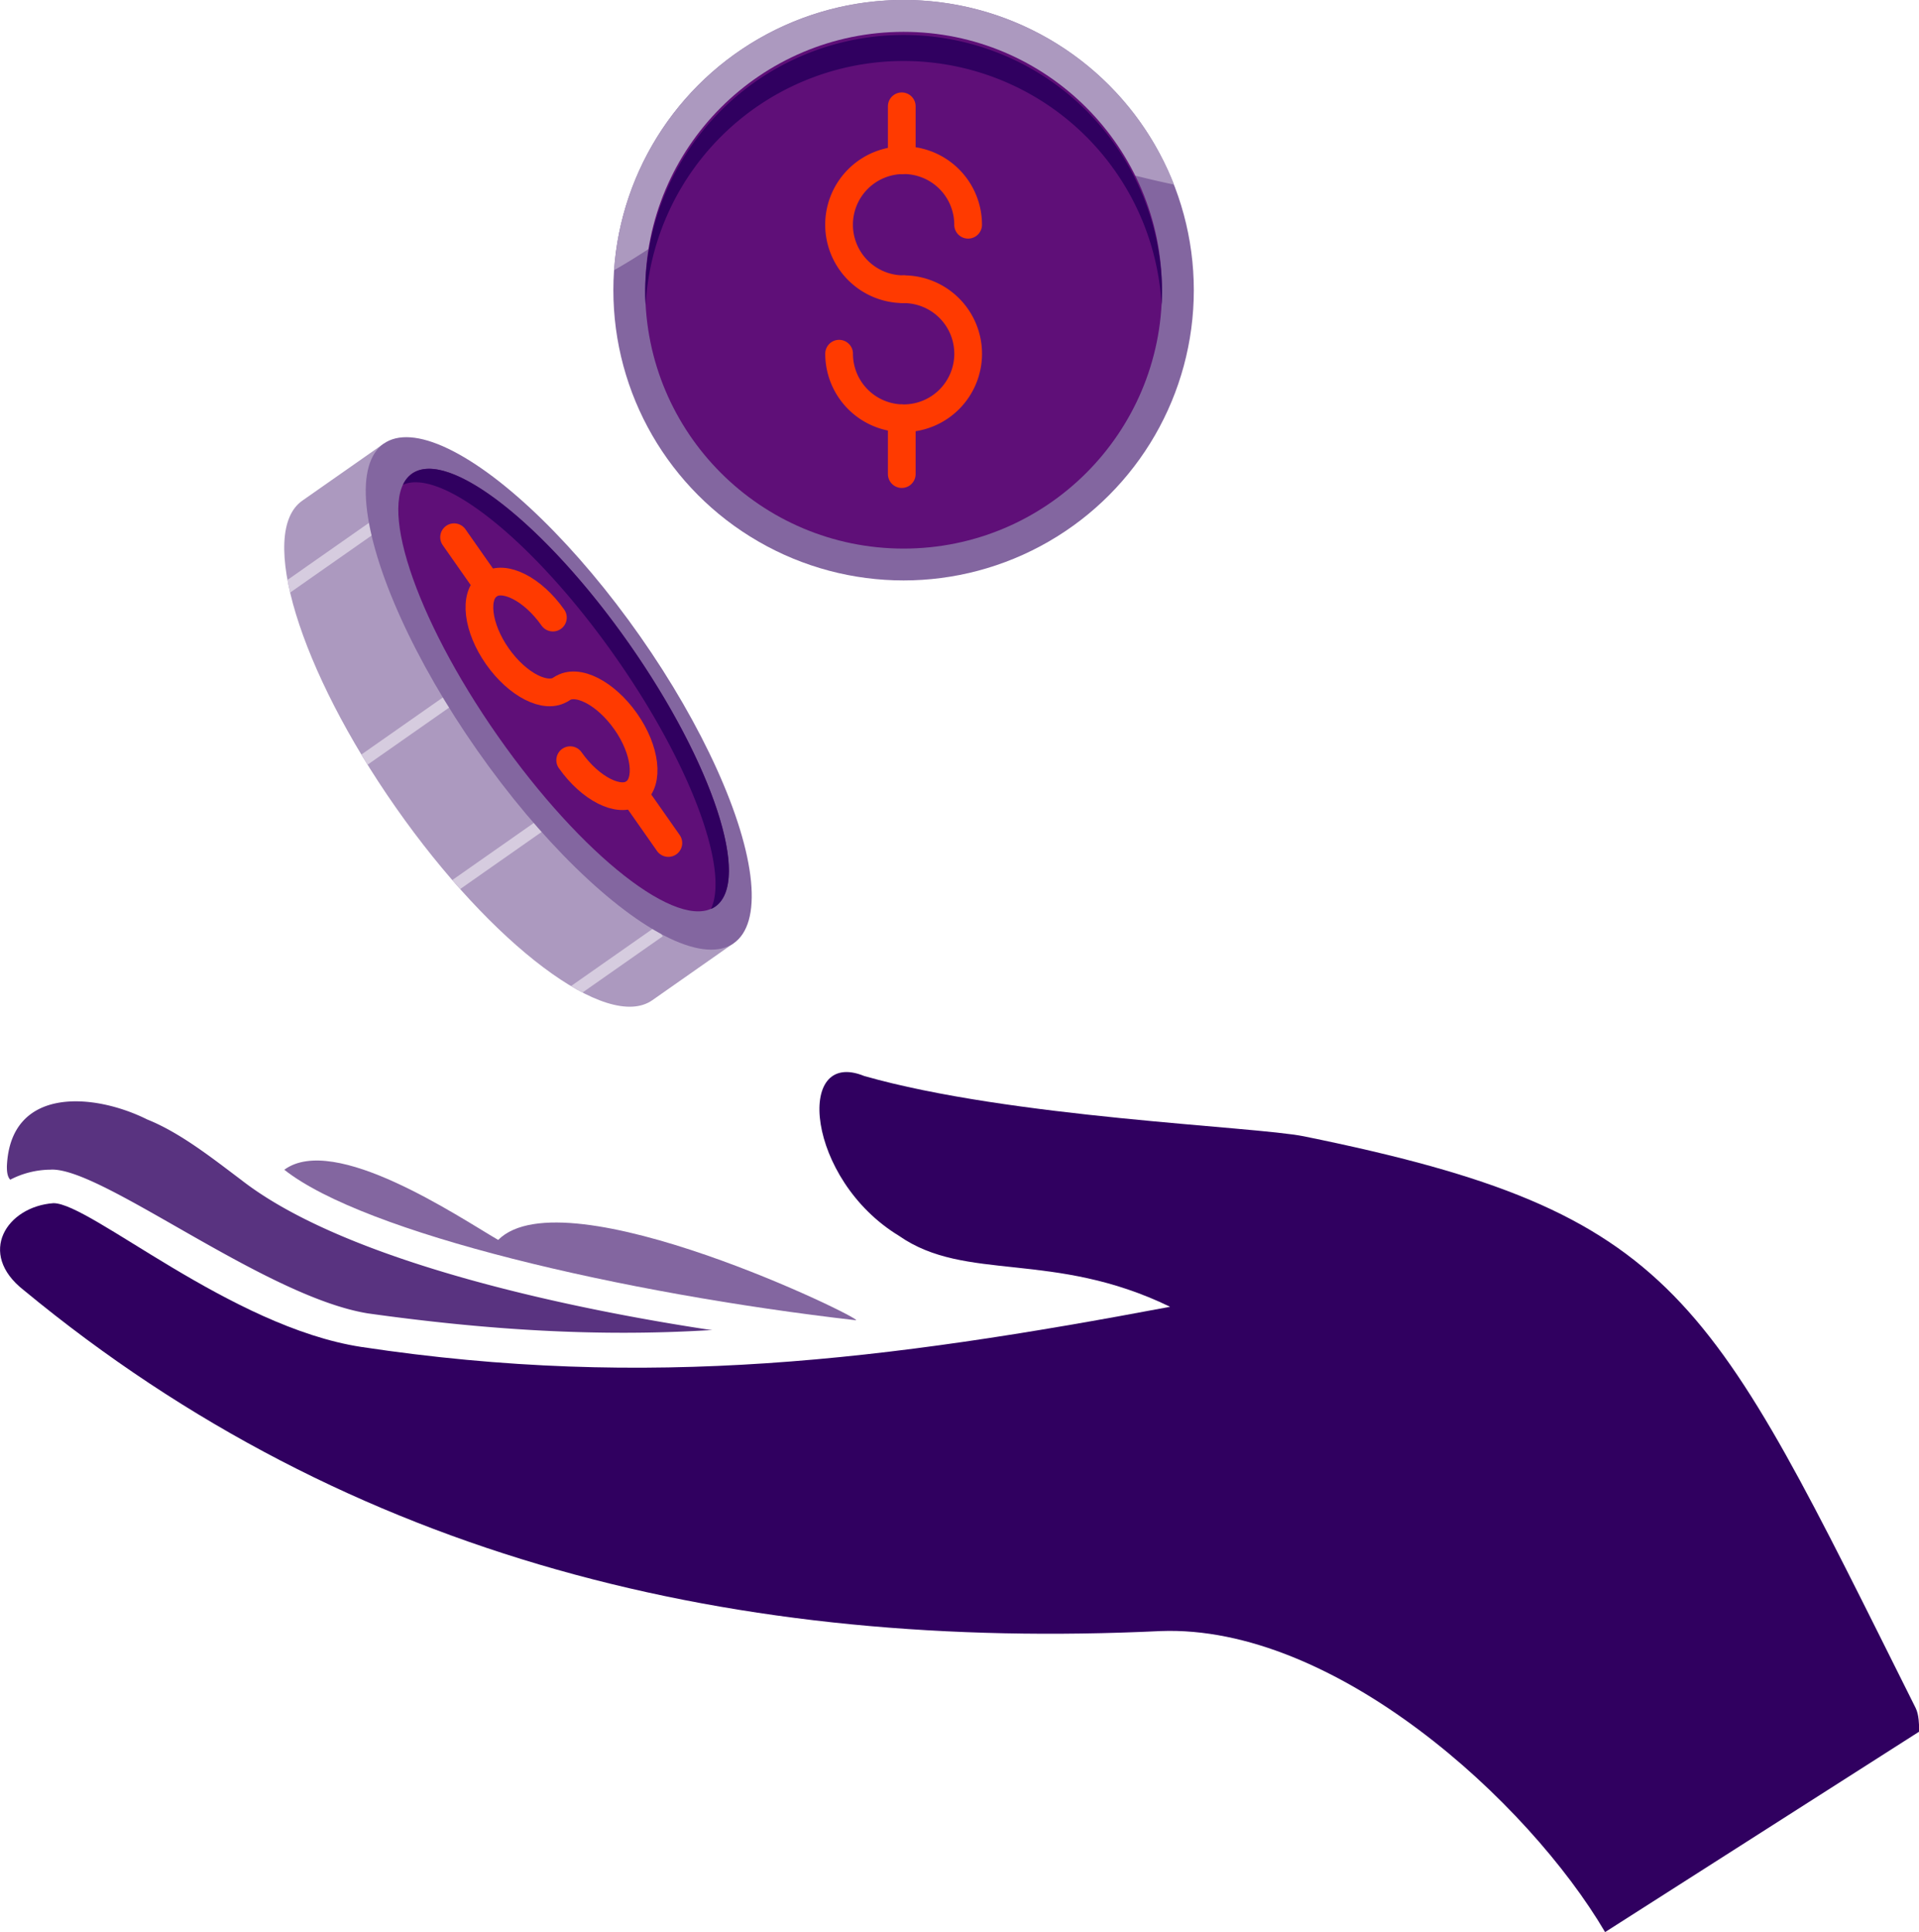 <svg id="Layer_1" data-name="Layer 1" xmlns="http://www.w3.org/2000/svg" xmlns:xlink="http://www.w3.org/1999/xlink" viewBox="0 0 484.47 487.75"><defs><style>.cls-1,.cls-4,.cls-8{fill:none;}.cls-2{fill:#ac99bf;}.cls-3{clip-path:url(#clip-path);}.cls-4{stroke:#d6ccdf;stroke-width:3px;}.cls-4,.cls-8{stroke-miterlimit:10;}.cls-11,.cls-5{fill:#8366a0;}.cls-6{fill:#5f0f78;}.cls-10,.cls-7{fill:#300060;}.cls-8{stroke:#ff3a00;stroke-linecap:round;stroke-width:7px;}.cls-9{fill:#593380;}.cls-10,.cls-11,.cls-9{fill-rule:evenodd;}</style><clipPath id="clip-path" transform="translate(-33.03 -26.4)"><path class="cls-1" d="M109.35,152.8c-11.36,7.95-.78,42.64,23.61,77.47s53.39,56.61,64.74,48.66l20.56-14.41-11.73-16.75L129.91,138.4Z"/></clipPath></defs><title>icon_recibir</title><path class="cls-2" d="M109.35,152.8c-11.36,7.95-.78,42.64,23.61,77.47s53.39,56.61,64.74,48.66l20.56-14.41-11.73-16.75L129.91,138.4Z" transform="translate(-33.03 -26.4)"/><g class="cls-3"><line class="cls-4" x1="68.21" y1="151.3" x2="94.72" y2="132.73"/><line class="cls-4" x1="83.46" y1="197.77" x2="121.58" y2="171.07"/><line class="cls-4" x1="109.14" y1="227.55" x2="144.02" y2="203.11"/><line class="cls-4" x1="139.96" y1="253.72" x2="166.46" y2="235.15"/></g><ellipse class="cls-5" cx="174.09" cy="201.46" rx="25.1" ry="77" transform="translate(-117.11 109.94) rotate(-35.01)"/><ellipse class="cls-6" cx="175.31" cy="200.6" rx="20.26" ry="66.71" transform="translate(-116.4 110.49) rotate(-35.01)"/><path class="cls-7" d="M191.9,189c-21.14-30.18-45.71-49.44-54.87-43a7,7,0,0,0-2.25,2.77c9.92-4.29,33.41,14.62,53.73,43.63,18.93,27,28.68,53.61,24,63.5a6.56,6.56,0,0,0,1.13-.62C222.75,248.82,213,219.16,191.9,189Z" transform="translate(-33.03 -26.4)"/><path class="cls-8" d="M174.8,200.32c-3.87,2.71-11.12-1-16.19-8.21s-6.05-15.31-2.19-18,11.12,1,16.19,8.21" transform="translate(-33.03 -26.4)"/><path class="cls-8" d="M174.8,200.32c3.87-2.71,11.11,1,16.19,8.21s6,15.31,2.18,18-11.11-1-16.19-8.21" transform="translate(-33.03 -26.4)"/><line class="cls-8" x1="159.94" y1="200.29" x2="168.73" y2="212.83"/><line class="cls-8" x1="114.64" y1="135.63" x2="123.19" y2="147.83"/><path class="cls-9" d="M212,362.23h.85c-33.76-5.06-92-16.88-119-38-6.75-5.06-15.19-11.82-23.63-15.19-13.5-6.75-34.6-8.44-35.45,11.81,0,.85,0,2.54.85,3.38a22.42,22.42,0,0,1,10.13-2.53c12.66-.85,54,32.07,80.18,36.29C156.27,362.23,184.12,363.92,212,362.23Z" transform="translate(-33.03 -26.4)"/><path class="cls-10" d="M516.65,457.6C464.33,353,457.57,332.69,362.2,313.28c-12.66-2.53-74-4.67-111-15.23-17.61-7.16-14.59,26.13,8.75,40.33,16.88,11.82,38.94,3.59,68.48,17.94-71.74,13.51-131.66,21.1-204.24,10.13-32.92-5.06-68.37-36.29-77.65-36.29C34.73,331,27.14,342.82,39,352.1c82.72,68.36,180.62,91.15,287,86.09,43.89-1.69,92.84,43,112.25,76l79.34-50.64C517.5,461.82,517.5,459.29,516.65,457.6Z" transform="translate(-33.03 -26.4)"/><path class="cls-11" d="M158.8,339.44c-10.13-5.91-41.35-27-54-17.72,20.25,16,85.24,31.23,144.32,38C251.64,359.7,175.68,322.56,158.8,339.44Z" transform="translate(-33.03 -26.4)"/><circle class="cls-5" cx="228.12" cy="73.27" r="73.27"/><path class="cls-2" d="M188.08,94.6C213.12,80.52,238.93,51,322,71.32c2.53.62,5,1.17,7.41,1.68A73.26,73.26,0,0,0,188.08,94.6Z" transform="translate(-33.03 -26.4)"/><circle class="cls-6" cx="228.12" cy="73.27" r="65.23"/><path class="cls-7" d="M261.15,41.8a65.24,65.24,0,0,1,65.13,61.55c.07-1.22.11-2.45.11-3.69a65.24,65.24,0,0,0-130.47,0c0,1.24,0,2.47.11,3.69A65.23,65.23,0,0,1,261.15,41.8Z" transform="translate(-33.03 -26.4)"/><path class="cls-8" d="M261.15,99.42a16.29,16.29,0,1,1,16.29-16.28" transform="translate(-33.03 -26.4)"/><path class="cls-8" d="M261.15,99.42a16.29,16.29,0,1,1-16.28,16.28" transform="translate(-33.03 -26.4)"/><line class="cls-8" x1="227.66" y1="105.59" x2="227.66" y2="119.69"/><line class="cls-8" x1="227.66" y1="26.84" x2="227.66" y2="40.46"/></svg>